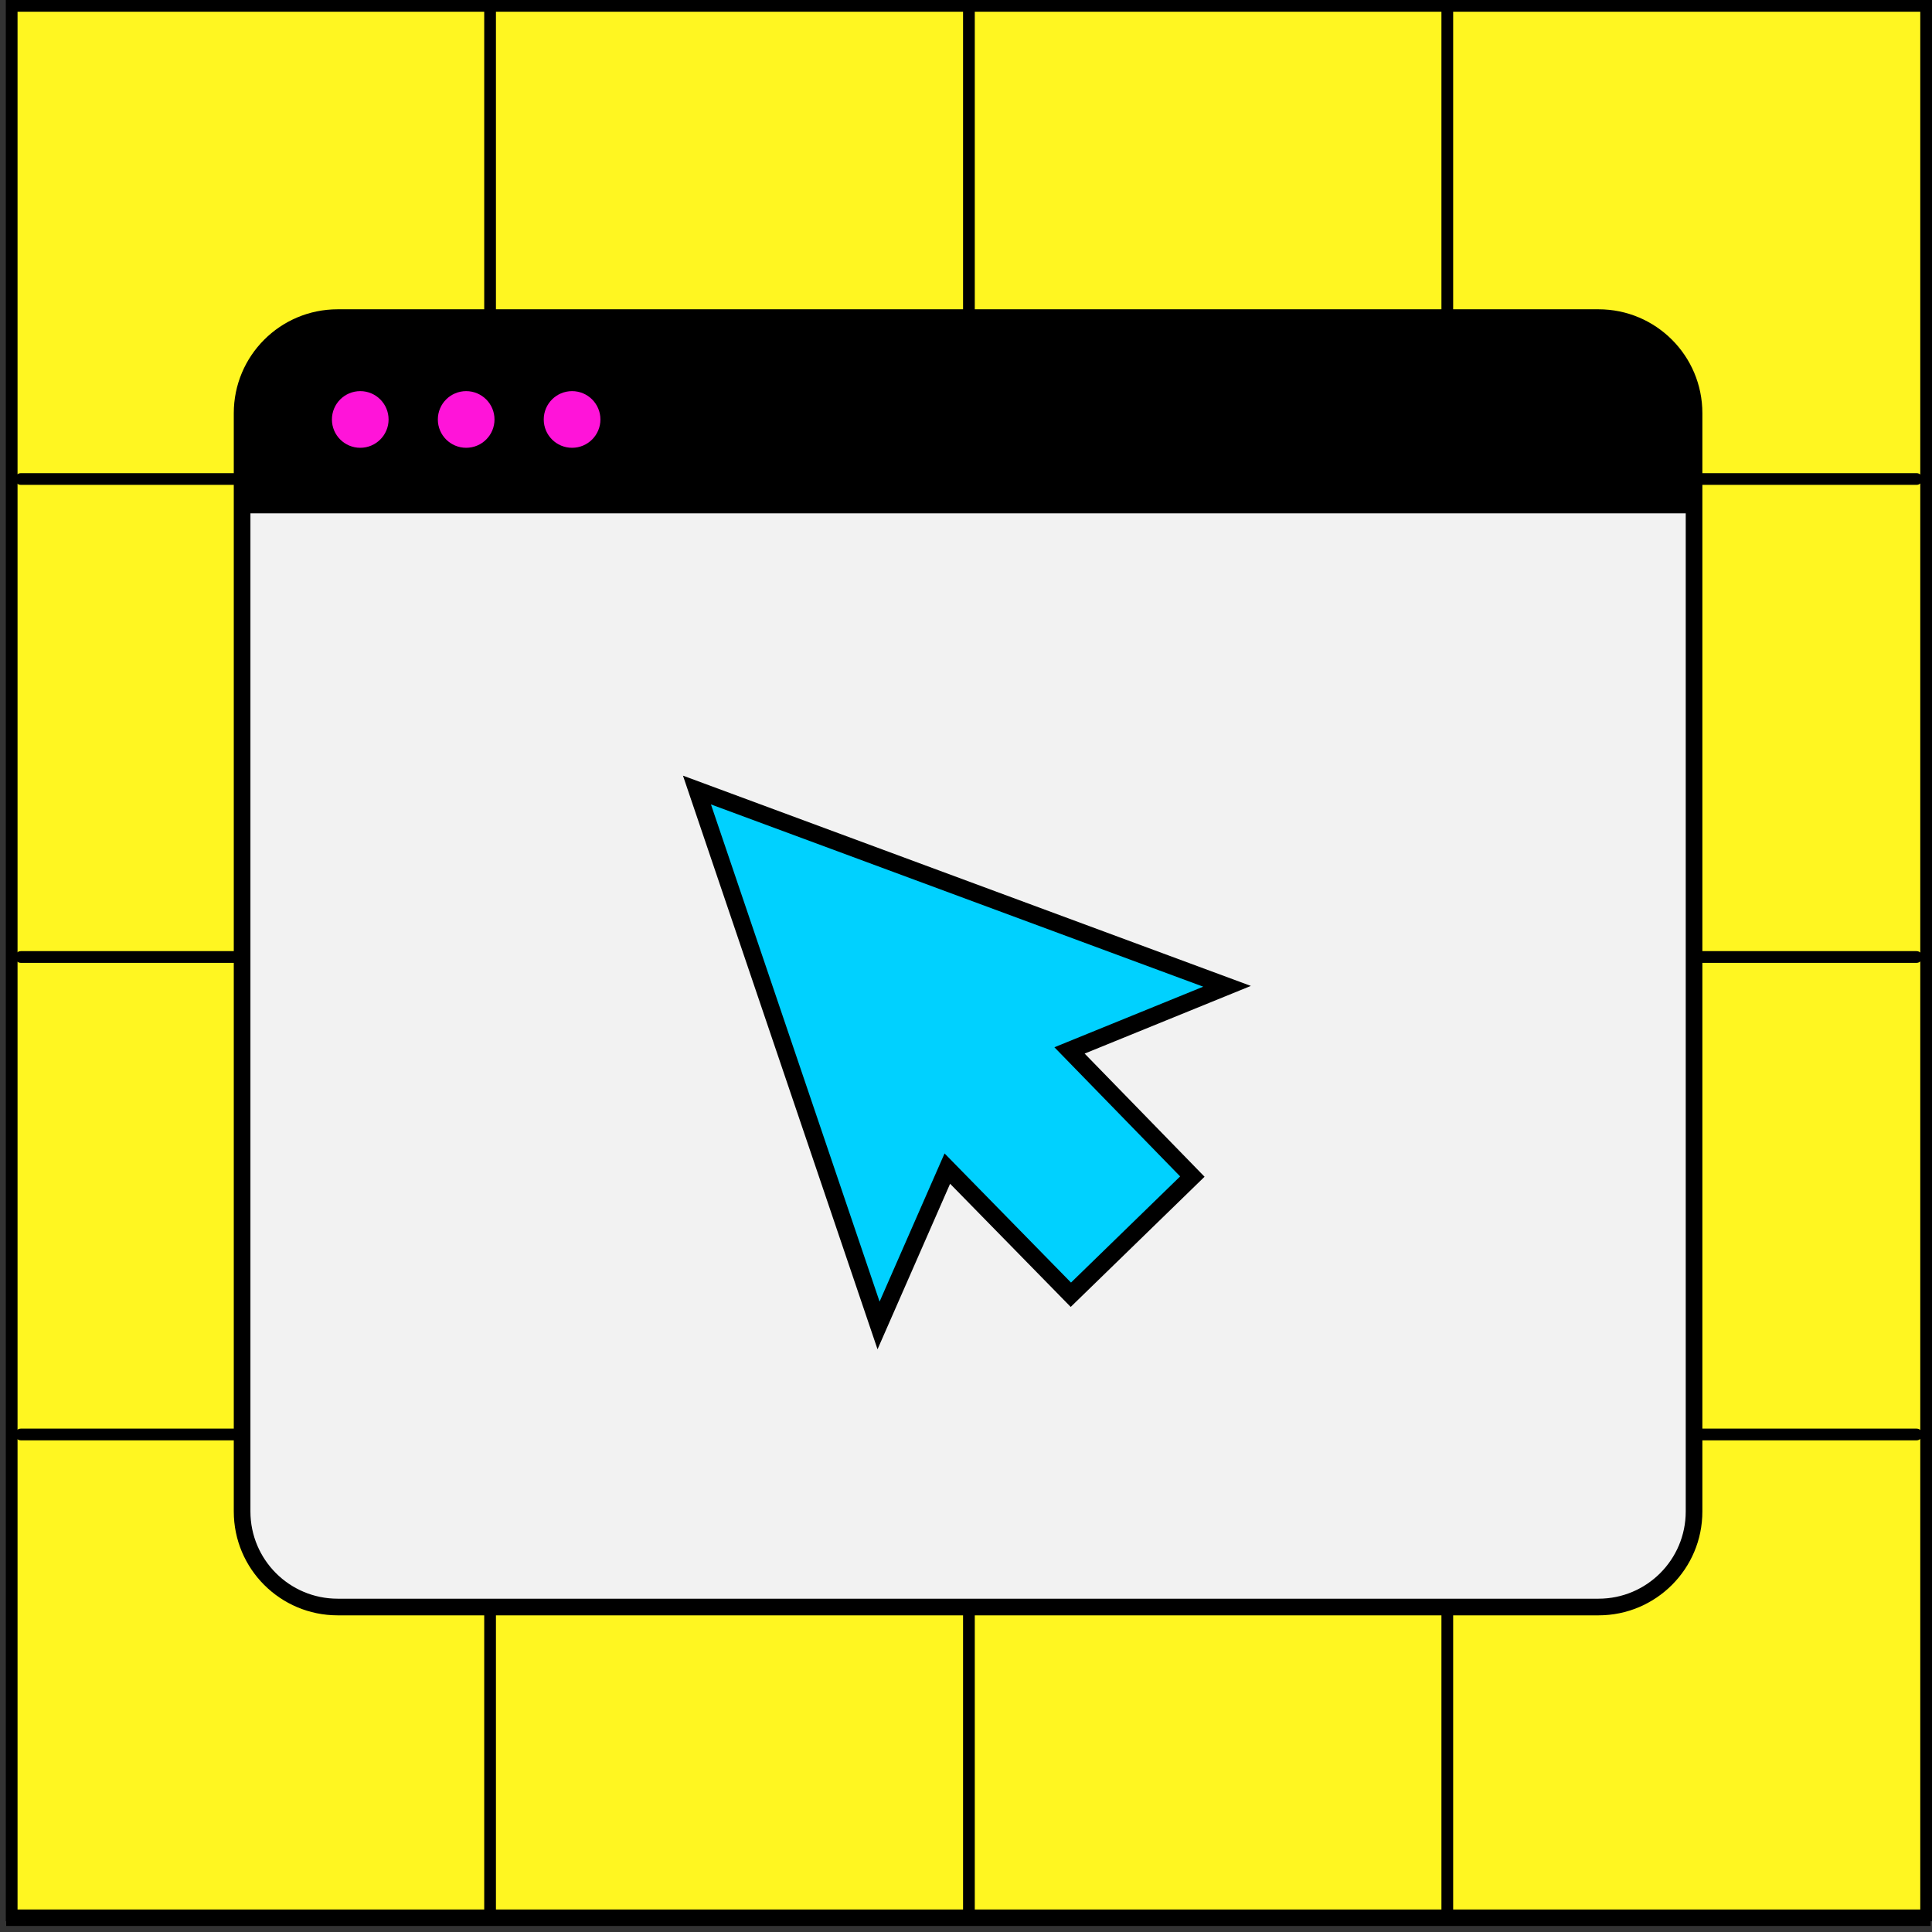 <svg width="312" height="312" viewBox="0 0 312 312" fill="none" xmlns="http://www.w3.org/2000/svg">
<rect x="0" y="0" width="312" height="312" fill="#333333" stroke="none"/>
<path d="M310.814 1.207H1.945V310.076H310.814V1.207Z" fill="#FF14D9"/>
<path fill-rule="evenodd" clip-rule="evenodd" d="M1 0.26H311.762V311.023H1V0.26ZM2.894 2.154V309.129H309.868V2.154H2.894Z" fill="black"/>
<path d="M1.888 309.313H311.055V0.947H1.888V309.313Z" fill="#FFF621"/>
<path fill-rule="evenodd" clip-rule="evenodd" d="M312 310.26H0.94V-3.05176e-05H312V310.26ZM310.106 308.367V1.894H2.833V308.367H310.106Z" fill="black"/>
<path fill-rule="evenodd" clip-rule="evenodd" d="M233.725 310.26C233.202 310.26 232.778 309.836 232.778 309.313V0.947C232.778 0.424 233.202 -3.05176e-05 233.725 -3.05176e-05C234.248 -3.05176e-05 234.672 0.424 234.672 0.947V309.313C234.672 309.836 234.248 310.26 233.725 310.26Z" fill="black"/>
<path fill-rule="evenodd" clip-rule="evenodd" d="M156.471 310.26C155.948 310.26 155.524 309.836 155.524 309.313V0.947C155.524 0.424 155.948 -3.05176e-05 156.471 -3.05176e-05C156.994 -3.05176e-05 157.418 0.424 157.418 0.947V309.313C157.418 309.836 156.994 310.26 156.471 310.26Z" fill="black"/>
<path fill-rule="evenodd" clip-rule="evenodd" d="M79.143 310.26C78.62 310.26 78.196 309.836 78.196 309.313V0.947C78.196 0.424 78.62 -3.05176e-05 79.143 -3.05176e-05C79.666 -3.05176e-05 80.09 0.424 80.09 0.947V309.313C80.09 309.836 79.666 310.26 79.143 310.26Z" fill="black"/>
<path fill-rule="evenodd" clip-rule="evenodd" d="M310.453 231.655C310.453 232.178 310.029 232.602 309.506 232.602H3.365C2.842 232.602 2.418 232.178 2.418 231.655C2.418 231.132 2.842 230.708 3.365 230.708H309.506C310.029 230.708 310.453 231.132 310.453 231.655Z" fill="black"/>
<path fill-rule="evenodd" clip-rule="evenodd" d="M310.453 154.545C310.453 155.068 310.029 155.492 309.506 155.492H3.365C2.842 155.492 2.418 155.068 2.418 154.545C2.418 154.022 2.842 153.599 3.365 153.599H309.506C310.029 153.599 310.453 154.022 310.453 154.545Z" fill="black"/>
<path fill-rule="evenodd" clip-rule="evenodd" d="M310.453 77.355C310.453 77.878 310.029 78.302 309.506 78.302H3.365C2.842 78.302 2.418 77.878 2.418 77.355C2.418 76.832 2.842 76.409 3.365 76.409H309.506C310.029 76.409 310.453 76.832 310.453 77.355Z" fill="black"/>
<path d="M54.526 51.948H258.149C266.305 51.948 272.917 58.56 272.917 66.72V244.093C272.917 252.25 266.305 258.862 258.149 258.862H54.526C46.366 258.862 39.754 252.25 39.754 244.093V66.72C39.754 58.56 46.366 51.948 54.526 51.948Z" fill="#F2F2F2"/>
<path fill-rule="evenodd" clip-rule="evenodd" d="M54.526 49.948H258.149C267.41 49.948 274.917 57.456 274.917 66.72V244.093C274.917 253.354 267.41 260.862 258.149 260.862H54.526C45.262 260.862 37.754 253.354 37.754 244.093V66.72C37.754 57.456 45.262 49.948 54.526 49.948ZM258.149 51.948H54.526C46.366 51.948 39.754 58.56 39.754 66.72V244.093C39.754 252.25 46.366 258.862 54.526 258.862H258.149C266.305 258.862 272.917 252.25 272.917 244.093V66.72C272.917 58.56 266.305 51.948 258.149 51.948Z" fill="black"/>
<path fill-rule="evenodd" clip-rule="evenodd" d="M54.526 52.636C46.746 52.636 40.442 58.94 40.442 66.72V244.093C40.442 251.87 46.746 258.174 54.526 258.174H258.149C265.926 258.174 272.23 251.87 272.23 244.093V66.72C272.23 58.94 265.926 52.636 258.149 52.636H54.526ZM39.066 66.72C39.066 58.181 45.987 51.26 54.526 51.26H258.149C266.685 51.26 273.605 58.181 273.605 66.72V244.093C273.605 252.629 266.685 259.549 258.149 259.549H54.526C45.987 259.549 39.066 252.629 39.066 244.093V66.72Z" fill="black"/>
<path d="M54.459 51.948H258.083C266.239 51.948 272.851 58.56 272.851 66.72V82.214H39.688V66.72C39.688 58.56 46.3 51.948 54.459 51.948Z" fill="black"/>
<path fill-rule="evenodd" clip-rule="evenodd" d="M54.46 52.636C46.68 52.636 40.375 58.94 40.375 66.72V81.526H272.164V66.72C272.164 58.94 265.859 52.636 258.083 52.636H54.46ZM39 66.72C39 58.181 45.92 51.26 54.46 51.26H258.083C266.619 51.26 273.539 58.181 273.539 66.72V82.902H39V66.72Z" fill="black"/>
<path d="M58.178 73.002C61.084 73.002 63.439 70.647 63.439 67.741C63.439 64.832 61.084 62.477 58.178 62.477C55.27 62.477 52.914 64.832 52.914 67.741C52.914 70.647 55.27 73.002 58.178 73.002Z" fill="#FF14D9"/>
<path fill-rule="evenodd" clip-rule="evenodd" d="M52.227 67.741C52.227 64.452 54.89 61.789 58.179 61.789C61.464 61.789 64.127 64.453 64.127 67.741C64.127 71.026 61.464 73.69 58.179 73.69C54.89 73.69 52.227 71.027 52.227 67.741ZM58.179 63.164C55.65 63.164 53.602 65.212 53.602 67.741C53.602 70.267 55.649 72.314 58.179 72.314C60.704 72.314 62.752 70.267 62.752 67.741C62.752 65.212 60.704 63.164 58.179 63.164Z" fill="black"/>
<path d="M75.281 73.002C78.189 73.002 80.545 70.647 80.545 67.741C80.545 64.832 78.189 62.477 75.281 62.477C72.375 62.477 70.019 64.832 70.019 67.741C70.019 70.647 72.375 73.002 75.281 73.002Z" fill="#FF14D9"/>
<path fill-rule="evenodd" clip-rule="evenodd" d="M69.332 67.741C69.332 64.453 71.995 61.789 75.281 61.789C78.57 61.789 81.233 64.452 81.233 67.741C81.233 71.027 78.569 73.69 75.281 73.69C71.995 73.69 69.332 71.026 69.332 67.741ZM75.281 63.164C72.755 63.164 70.707 65.212 70.707 67.741C70.707 70.267 72.755 72.314 75.281 72.314C77.81 72.314 79.857 70.267 79.857 67.741C79.857 65.212 77.81 63.164 75.281 63.164Z" fill="black"/>
<path d="M92.385 73.002C95.294 73.002 97.65 70.647 97.65 67.741C97.65 64.832 95.294 62.477 92.385 62.477C89.477 62.477 87.121 64.832 87.121 67.741C87.121 70.647 89.477 73.002 92.385 73.002Z" fill="#FF14D9"/>
<path fill-rule="evenodd" clip-rule="evenodd" d="M86.434 67.741C86.434 64.452 89.097 61.789 92.386 61.789C95.674 61.789 98.338 64.452 98.338 67.741C98.338 71.027 95.674 73.69 92.386 73.69C89.097 73.69 86.434 71.027 86.434 67.741ZM92.386 63.164C89.856 63.164 87.809 65.212 87.809 67.741C87.809 70.267 89.856 72.314 92.386 72.314C94.915 72.314 96.962 70.267 96.962 67.741C96.962 65.212 94.915 63.164 92.386 63.164Z" fill="black"/>
<path d="M198.155 159.278L112.551 127.583L141.877 214.051L152.984 188.716L172.932 209.09L192.553 190.005L172.716 169.632L198.155 159.278Z" fill="#00D1FF"/>
<path fill-rule="evenodd" clip-rule="evenodd" d="M110.293 125.26L202.003 159.217L175.159 170.143L194.525 190.032L172.909 211.057L153.433 191.166L141.713 217.9L110.293 125.26ZM114.811 129.905L142.045 210.201L152.537 186.267L172.957 207.122L190.583 189.979L170.275 169.122L194.309 159.34L114.811 129.905Z" fill="black"/>
</svg>
